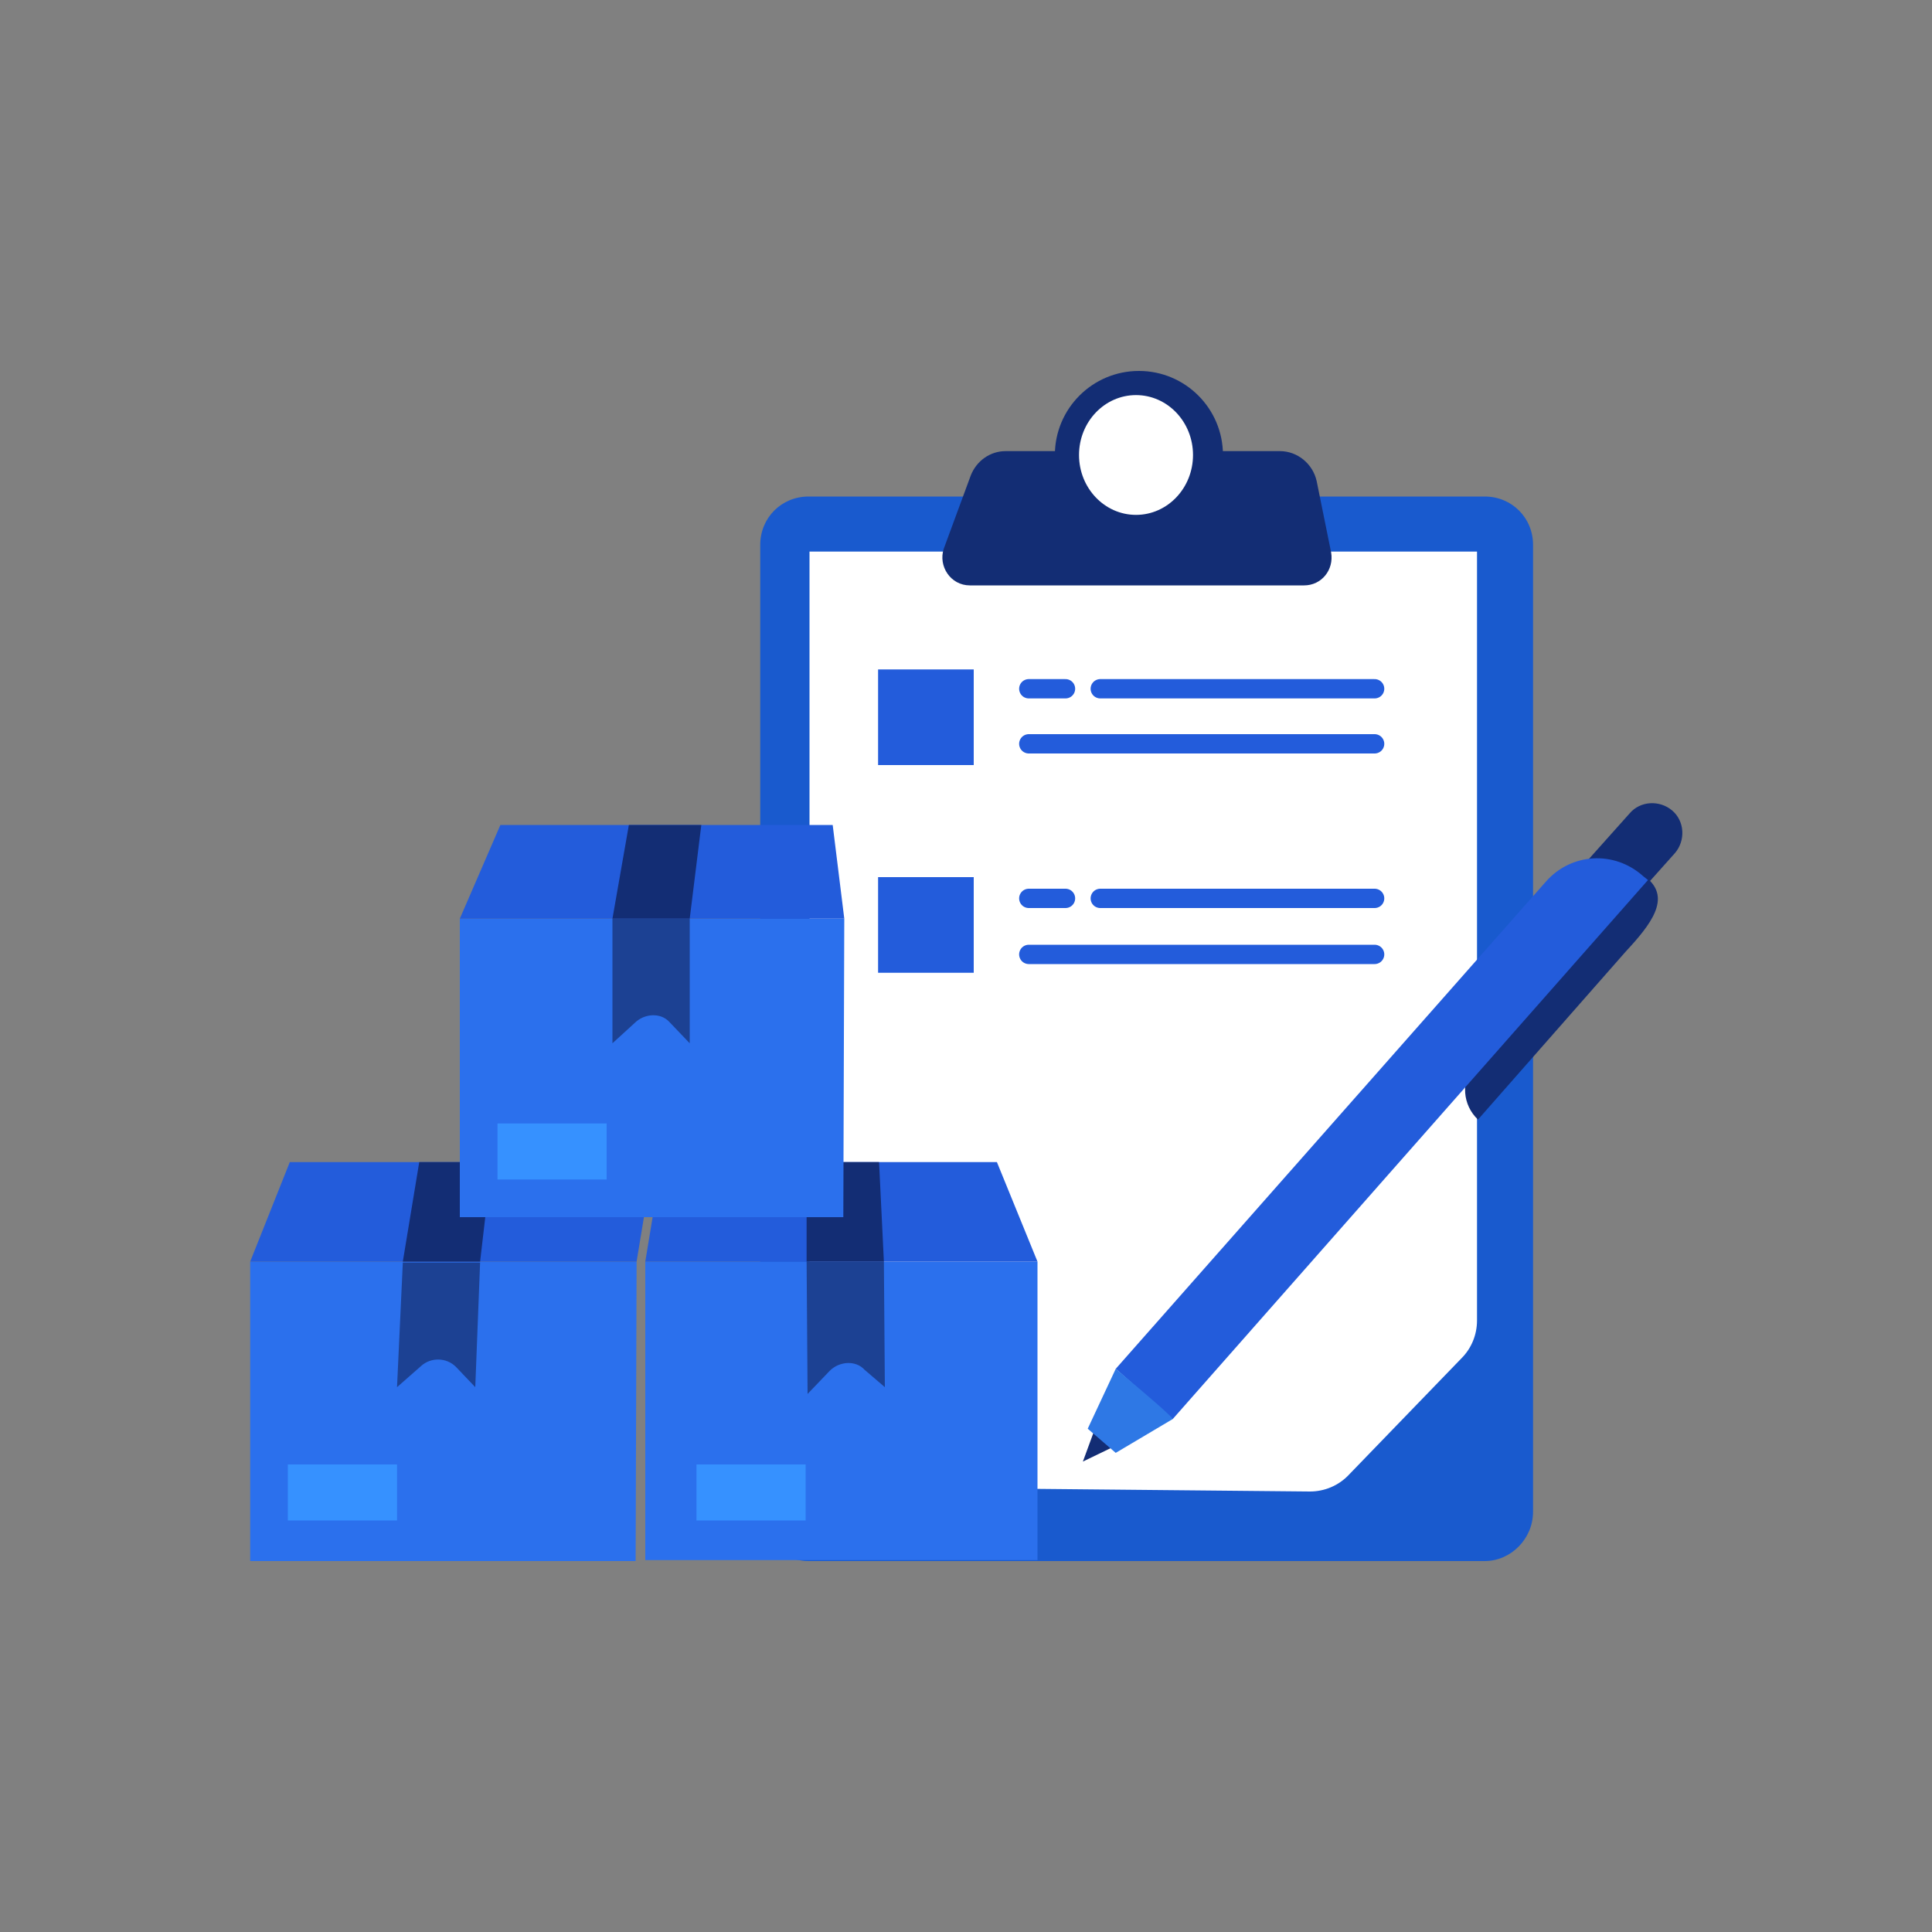 <?xml version="1.0" encoding="utf-8"?>
<!-- Generator: Adobe Illustrator 24.0.0, SVG Export Plug-In . SVG Version: 6.00 Build 0)  -->
<svg version="1.1" id="Layer_1" xmlns="http://www.w3.org/2000/svg" xmlns:xlink="http://www.w3.org/1999/xlink" x="0px" y="0px"
	 viewBox="0 0 200 200" style="enable-background:new 0 0 200 200;" xml:space="preserve">
<rect x="0" y="0" width="200" height="200" fill="#808080" stroke="none"/>
<style type="text/css">
	.st0{fill:#195ACE;}
	.st1{fill:#FFFFFF;}
	.st2{fill:#132D74;}
	.st3{fill:#235CDB;}
	.st4{fill:none;stroke:#235CDB;stroke-width:2;stroke-linecap:round;stroke-linejoin:round;stroke-miterlimit:10;}
	.st5{fill:#2B70ED;}
	.st6{fill:#1C4193;}
	.st7{fill:#3691FF;}
	.st8{fill:#2E78E5;}
</style>
<g id="Inventory_Forecast_1_">
	<g>
		<path class="st0" d="M153.7,161.6h-70c-2.8,0-5-2.2-5-5V56.4c0-2.8,2.2-5,5-5h70c2.8,0,5,2.2,5,5v100.1
			C158.7,159.3,156.4,161.6,153.7,161.6z"/>
		<path class="st1" d="M135.6,154.4l-51.8-0.5V57.1h69.1v79.6c0,1.5-0.6,2.9-1.6,3.9l-11.6,12C138.6,153.8,137.1,154.4,135.6,154.4z
			"/>
		<circle class="st2" cx="117.9" cy="47.1" r="8.7"/>
		<path class="st2" d="M135,60.6h-34.6c-2,0-3.3-2-2.7-3.8l2.8-7.6c0.6-1.5,2-2.5,3.6-2.5h28.4c1.8,0,3.4,1.3,3.8,3.1l1.5,7.4
			C138.1,59,136.8,60.6,135,60.6z"/>
		<ellipse class="st1" cx="117.6" cy="47.1" rx="5.9" ry="6.2"/>
		<rect x="90.9" y="69.3" class="st3" width="9.9" height="9.9"/>
		<rect x="90.9" y="90.8" class="st3" width="9.9" height="9.9"/>
		<line class="st4" x1="106.5" y1="71.3" x2="110.3" y2="71.3"/>
		<line class="st4" x1="113.9" y1="71.3" x2="142.3" y2="71.3"/>
		<line class="st4" x1="106.5" y1="77" x2="142.3" y2="77"/>
		<line class="st4" x1="106.5" y1="93" x2="110.3" y2="93"/>
		<line class="st4" x1="113.9" y1="93" x2="142.3" y2="93"/>
		<line class="st4" x1="106.5" y1="98.8" x2="142.3" y2="98.8"/>
	</g>
	<g>
		<polygon class="st5" points="65.8,161.6 25.9,161.6 25.9,130.6 65.9,130.6 		"/>
		<polygon class="st3" points="25.9,130.6 30,120.3 67.6,120.3 65.9,130.6 		"/>
		<polygon class="st2" points="49.7,130.6 50.9,120.3 43.4,120.3 41.7,130.6 		"/>
		<path class="st6" d="M41.1,143.6l2.5-2.2c1-0.9,2.6-0.9,3.6,0.1l2,2.1l0.5-12.9h-8L41.1,143.6z"/>
		<rect x="29.8" y="151.6" class="st7" width="11.3" height="5.8"/>
	</g>
	<g>
		<rect x="66.8" y="130.6" class="st5" width="40.6" height="30.9"/>
		<polygon class="st3" points="107.4,130.6 103.2,120.3 68.5,120.3 66.8,130.6 		"/>
		<polygon class="st2" points="91.5,130.6 91,120.3 83.5,120.3 83.5,130.6 		"/>
		<path class="st6" d="M83.5,130.6l0.1,13.7l2.3-2.4c1-1,2.7-1.1,3.6-0.1l2.1,1.8l-0.1-13H83.5L83.5,130.6z"/>
		<rect x="72.1" y="151.6" class="st7" width="11.3" height="5.8"/>
	</g>
	<g>
		<polygon class="st5" points="47.6,95.1 87.4,95.1 87.3,126 47.6,126 		"/>
		<polygon class="st3" points="47.6,95.1 51.8,85.4 86.2,85.4 87.4,95.1 		"/>
		<polygon class="st2" points="71.4,95.1 72.6,85.4 65.1,85.4 63.4,95.1 		"/>
		<path class="st6" d="M63.4,95.1V108l2.3-2.1c1-1,2.7-1.1,3.6-0.1l2.1,2.2V95.1H63.4z"/>
		<rect x="51.5" y="116.3" class="st7" width="11.3" height="5.8"/>
	</g>
	<g>
		<polygon class="st2" points="113.2,148.3 112.1,151.3 115,149.9 		"/>
		<path class="st2" d="M164.8,93.3L164.8,93.3c-1.3-1.1-1.4-3.1-0.3-4.4l4.2-4.7c1.1-1.3,3.1-1.4,4.4-0.3l0,0
			c1.3,1.1,1.4,3.1,0.3,4.4l-4.2,4.7C168,94.3,166.1,94.4,164.8,93.3z"/>
		<path class="st2" d="M153,115.9L153,115.9l15.3-17.4c2.6-2.8,4.7-5.5,2.2-7.6l-0.5-0.4l-17.4,19.7
			C151.2,111.9,151.4,114.4,153,115.9z"/>
		<path class="st3" d="M121.4,146.9l-5.9-5.2L160,91.3c2.6-3,7.1-3.3,10.1-0.6l0.5,0.4L121.4,146.9z"/>
		<path class="st8" d="M121.4,146.9l-5.9,3.5l-2.9-2.5l2.9-6.2C115.6,141.8,121.4,146.6,121.4,146.9z"/>
	</g>
</g>
</svg>
